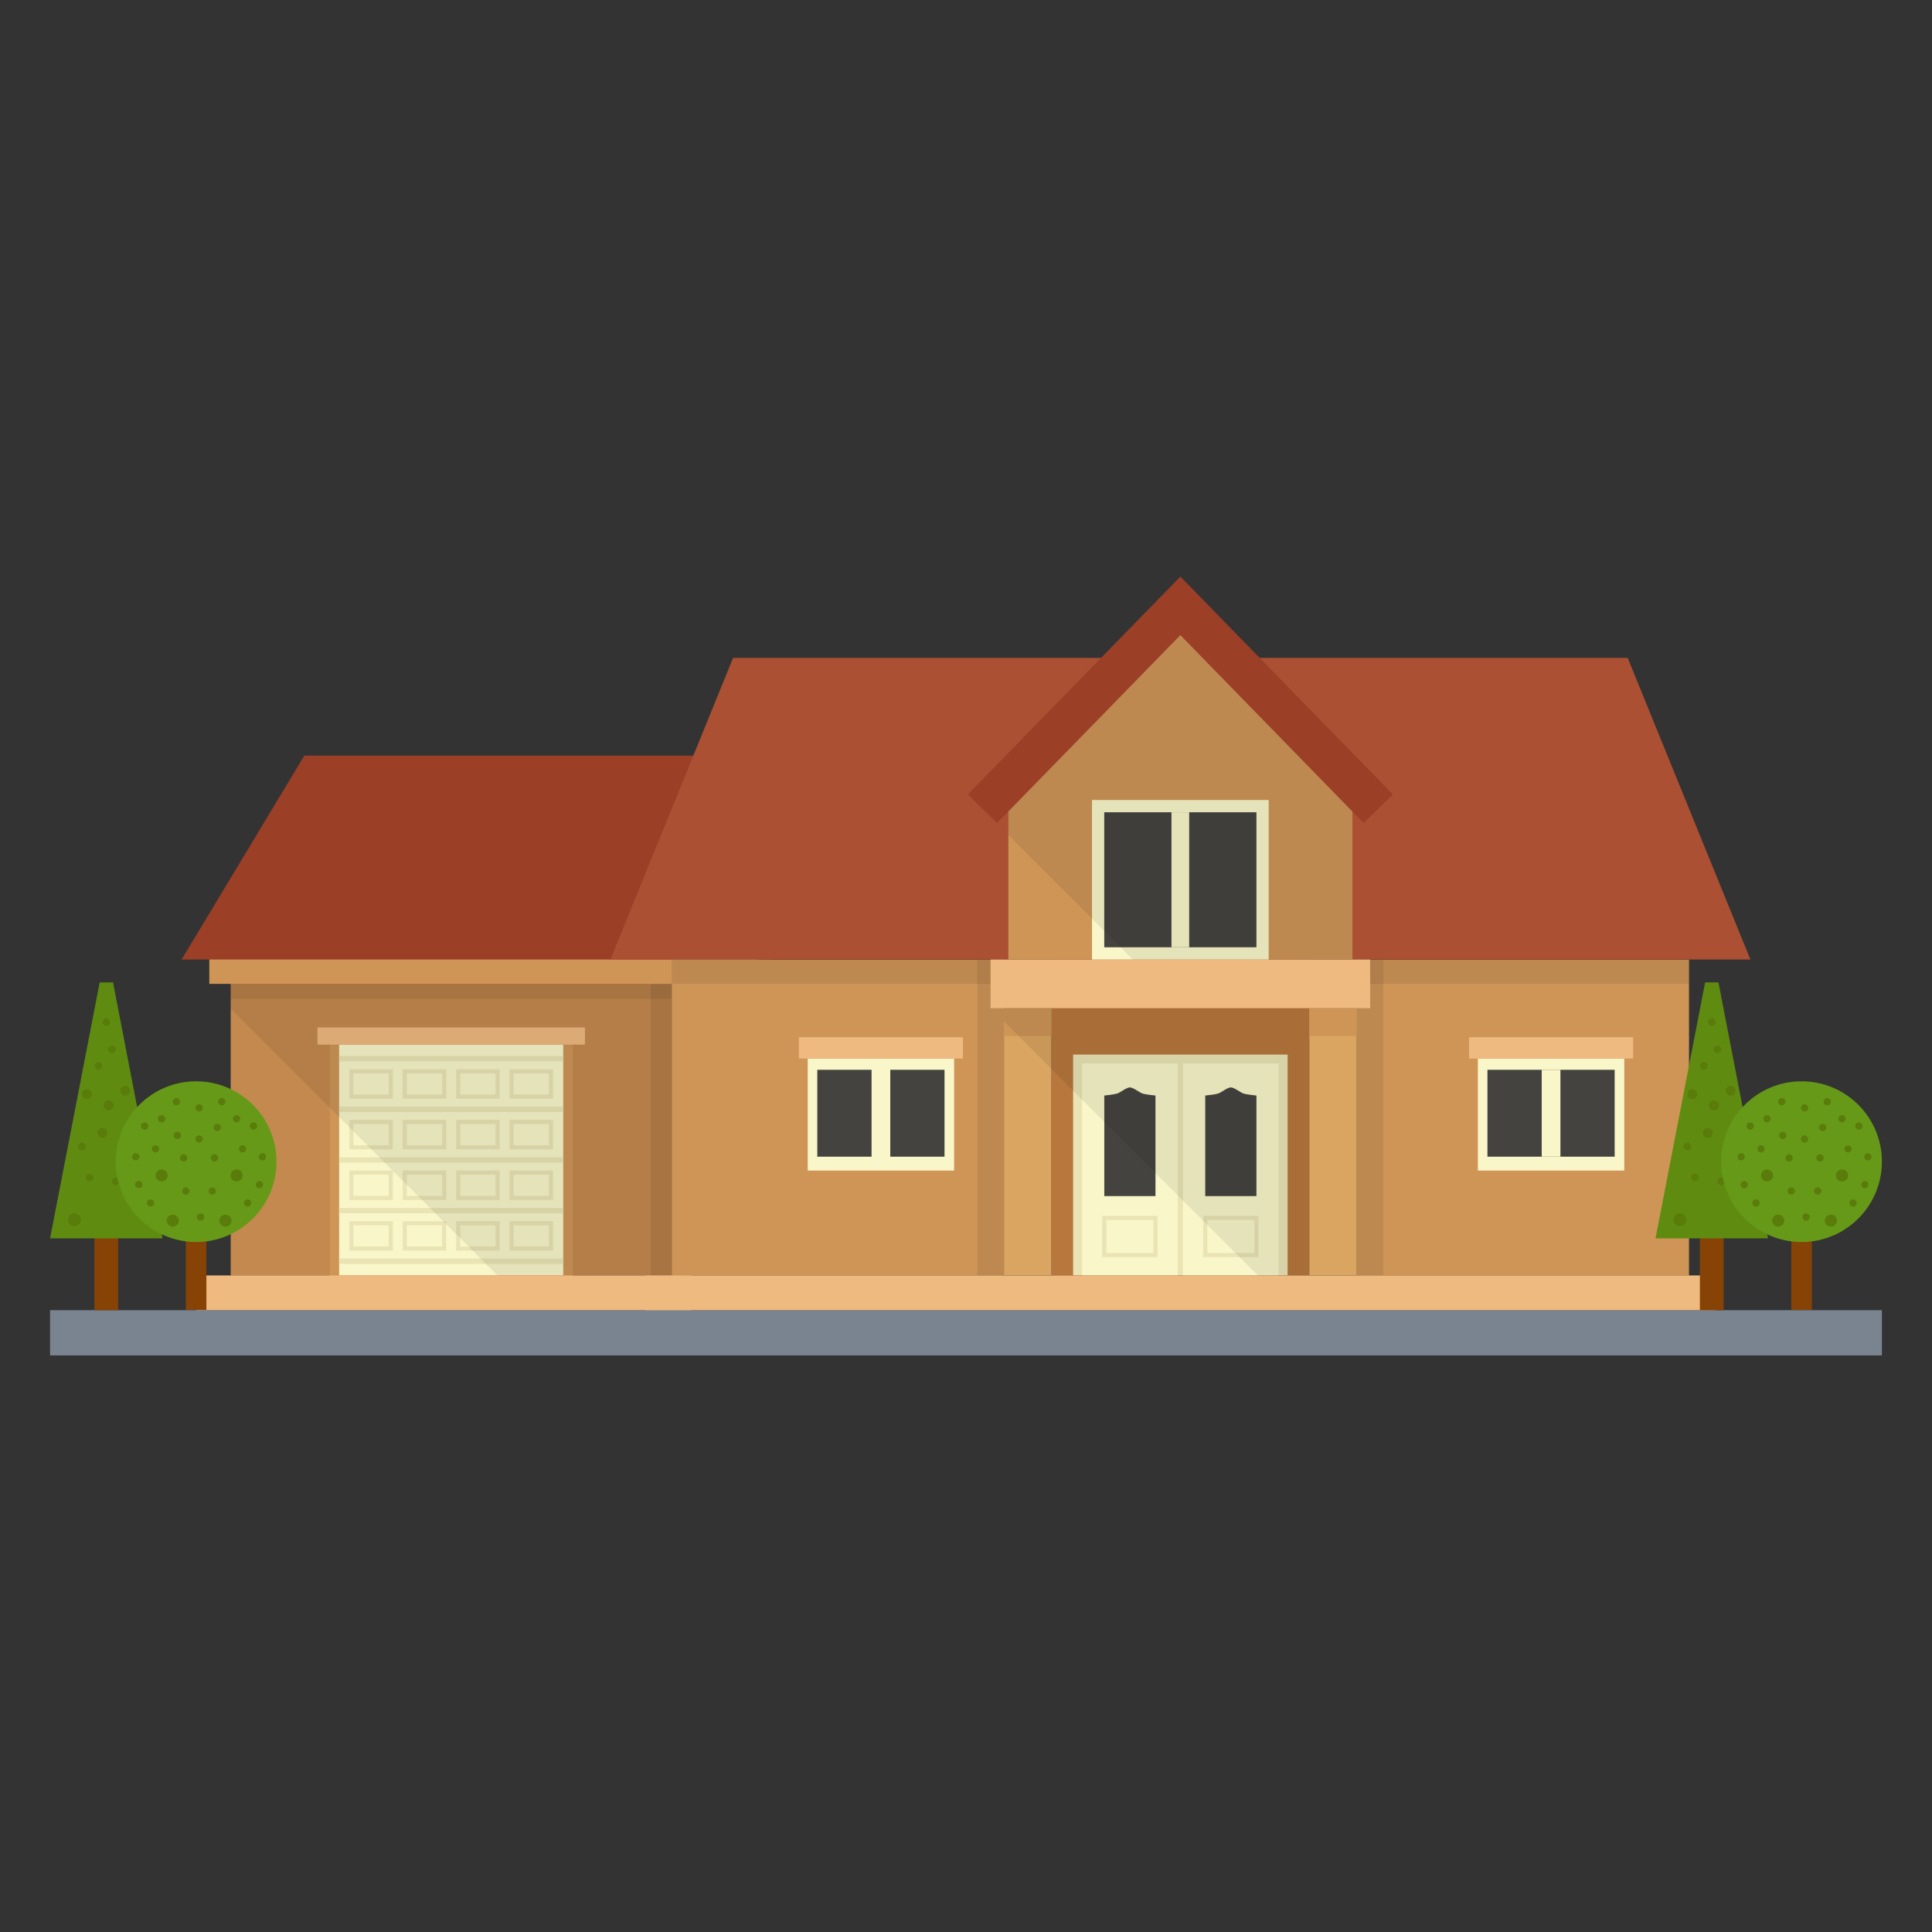 <svg xmlns="http://www.w3.org/2000/svg" enable-background="new 0 0 135 135" viewBox="0 0 135 135" id="house"><rect x="0" y="0" width="135" height="135" fill="#333333" stroke="none"/><rect width="128" height="3.16" x="3.5" y="91.551" fill="#7a8490"></rect><rect width="30.822" height="20.384" x="16.122" y="68.743" fill="#c4894e"></rect><rect width="16.985" height="17.45" x="23.041" y="72.329" fill="#ce9557"></rect><rect width="15.658" height="16.119" x="23.698" y="72.993" fill="#f9f6c9"></rect><rect width="18.687" height="1.2" x="22.184" y="71.793" fill="#efba7f"></rect><path fill="#eae4b5" d="M27.163 74.999v1.486h-2.466v-1.486H27.163M27.449 74.713h-3.038v2.058h3.038V74.713L27.449 74.713zM30.894 74.999v1.486h-2.466v-1.486H30.894M31.18 74.713h-3.038v2.058h3.038V74.713L31.18 74.713zM34.626 74.999v1.486h-2.466v-1.486H34.626M34.912 74.713h-3.038v2.058h3.038V74.713L34.912 74.713zM38.358 74.999v1.486h-2.466v-1.486H38.358M38.644 74.713H35.606v2.058h3.038V74.713L38.644 74.713zM27.163 78.539v1.486h-2.466v-1.486H27.163M27.449 78.253h-3.038v2.058h3.038V78.253L27.449 78.253zM30.894 78.539v1.486h-2.466v-1.486H30.894M31.18 78.253h-3.038v2.058h3.038V78.253L31.18 78.253zM34.626 78.539v1.486h-2.466v-1.486H34.626M34.912 78.253h-3.038v2.058h3.038V78.253L34.912 78.253zM38.358 78.539v1.486h-2.466v-1.486H38.358M38.644 78.253H35.606v2.058h3.038V78.253L38.644 78.253zM27.163 82.079v1.486h-2.466v-1.486H27.163M27.449 81.793h-3.038v2.058h3.038V81.793L27.449 81.793zM30.894 82.079v1.486h-2.466v-1.486H30.894M31.18 81.793h-3.038v2.058h3.038V81.793L31.18 81.793zM34.626 82.079v1.486h-2.466v-1.486H34.626M34.912 81.793h-3.038v2.058h3.038V81.793L34.912 81.793zM38.358 82.079v1.486h-2.466v-1.486H38.358M38.644 81.793H35.606v2.058h3.038V81.793L38.644 81.793zM27.163 85.619v1.486h-2.466v-1.486H27.163M27.449 85.333h-3.038v2.058h3.038V85.333L27.449 85.333zM30.894 85.619v1.486h-2.466v-1.486H30.894M31.18 85.333h-3.038v2.058h3.038V85.333L31.18 85.333zM34.626 85.619v1.486h-2.466v-1.486H34.626M34.912 85.333h-3.038v2.058h3.038V85.333L34.912 85.333zM38.358 85.619v1.486h-2.466v-1.486H38.358M38.644 85.333H35.606v2.058h3.038V85.333L38.644 85.333z"></path><rect width="15.662" height=".372" x="23.696" y="87.946" fill="#eae4b5"></rect><rect width="15.662" height=".372" x="23.696" y="84.406" fill="#eae4b5"></rect><rect width="15.662" height=".372" x="23.696" y="80.866" fill="#eae4b5"></rect><rect width="15.662" height=".372" x="23.696" y="77.326" fill="#eae4b5"></rect><rect width="15.662" height=".372" x="23.696" y="73.787" fill="#eae4b5"></rect><rect width="34.604" height="2.429" x="13.716" y="89.122" fill="#efba7f"></rect><rect width="30.821" height="1.045" x="16.117" y="68.748" opacity=".08"></rect><rect width="1.466" height="20.374" x="45.471" y="68.748" opacity=".08"></rect><rect width="38.344" height="4.559" x="14.625" y="64.19" fill="#ce9557"></rect><polygon fill="#9b3f27" points="53.826 52.803 53.826 67.048 12.688 67.048 21.263 52.803"></polygon><rect width="23.217" height="22.064" x="46.936" y="67.057" fill="#ce9557"></rect><rect width="23.22" height="22.07" x="94.8" y="67.056" fill="#ce9557"></rect><rect width="1.867" height="22.064" x="94.803" y="67.057" opacity=".08"></rect><rect width="1.867" height="22.064" x="68.283" y="67.057" opacity=".08"></rect><rect width="18.02" height="22.07" x="73.47" y="67.056" fill="#b7773d"></rect><rect width="71.087" height="1.701" x="46.938" y="67.048" opacity=".08"></rect><polygon fill="#ab5033" points="122.312 67.048 113.737 45.972 51.225 45.972 42.651 67.048"></polygon><rect width="10.231" height="7.831" x="103.267" y="73.964" fill="#f9f6c9"></rect><rect width="8.889" height="6.071" x="103.937" y="74.753" fill="#44433f"></rect><rect width="1.308" height="6.071" x="107.728" y="74.753" fill="#f9f6c9"></rect><rect width="11.46" height="1.488" x="102.652" y="72.476" fill="#efba7f"></rect><rect width="10.231" height="7.831" x="56.439" y="73.964" fill="#f9f6c9"></rect><rect width="8.889" height="6.071" x="57.11" y="74.753" fill="#44433f"></rect><rect width="1.308" height="6.67" x="60.901" y="74.454" fill="#f9f6c9"></rect><rect width="11.46" height="1.488" x="55.825" y="72.476" fill="#efba7f"></rect><g><rect width="14.988" height="15.424" x="74.984" y="73.688" fill="#eae4b5"></rect><rect width="6.689" height="14.806" x="82.661" y="74.311" fill="#f9f6c9"></rect><rect width="6.689" height="14.806" x="75.606" y="74.311" fill="#f9f6c9"></rect><path fill="#44433f" d="M80.739,76.551v7.026h-3.576v-7.026c0,0,0.673-0.066,0.894-0.136
					c0.227-0.072,0.656-0.432,0.894-0.432s0.668,0.361,0.894,0.432
					C80.065,76.485,80.739,76.551,80.739,76.551z"></path><path fill="#eae4b5" d="M80.88,87.842h-3.86v-2.884h3.86V87.842z M77.305,87.557h3.291
						v-2.314h-3.291V87.557z"></path><path fill="#44433f" d="M87.794,76.551v7.026h-3.576v-7.026c0,0,0.673-0.066,0.894-0.136
					c0.227-0.072,0.656-0.432,0.894-0.432s0.668,0.361,0.894,0.432
					C87.121,76.485,87.794,76.551,87.794,76.551z"></path><path fill="#eae4b5" d="M87.936,87.842h-3.86v-2.884h3.86V87.842z M84.36,87.557h3.291
						v-2.314h-3.291V87.557z"></path><rect width="3.315" height="18.663" x="70.153" y="70.449" fill="#daa561"></rect><rect width="3.315" height="18.663" x="91.488" y="70.449" fill="#daa561"></rect><rect width="3.315" height="1.944" x="70.153" y="70.449" fill="#ce9557"></rect><rect width="3.315" height="1.944" x="91.488" y="70.449" fill="#ce9557"></rect><rect width="26.523" height="3.401" x="69.217" y="67.048" fill="#efba7f"></rect><polygon fill="#ce9557" points="94.5 54.656 94.5 67.046 70.46 67.046 70.46 54.656 82.48 42.336"></polygon><rect width="12.347" height="11.146" x="76.304" y="55.901" fill="#f9f6c9"></rect><rect width="10.634" height="9.434" x="77.16" y="56.758" fill="#44433f"></rect><rect width="1.239" height="9.434" x="81.857" y="56.758" fill="#f9f6c9"></rect><polygon points="94.5 54.656 94.5 67.046 79.16 67.046 70.46 58.346 70.46 54.656 82.48 42.336" opacity=".08"></polygon><polygon fill="#9b3f27" points="69.671 57.508 67.628 55.513 82.479 40.289 97.33 55.513 95.282 57.508 82.479 44.38"></polygon></g><rect width="74.809" height="2.429" x="45.074" y="89.122" fill="#efba7f"></rect><polygon points="46.944 68.743 46.944 89.128 34.767 89.128 16.122 70.483 16.122 68.743" opacity=".08"></polygon><g><rect width="1.658" height="7.985" x="6.6" y="83.566" fill="#874306"></rect><path fill="#5f8c10" d="M3.5,86.528h7.858L7.897,68.643c-0.522,0-0.408,0-0.931,0L3.5,86.528z"></path><path fill="#597c0a" d="M6.613 74.475c0 .148.12.268.268.268.149 0 .269-.12.269-.268 0-.148-.12-.268-.269-.268C6.733 74.208 6.613 74.328 6.613 74.475zM5.454 80.117c0 .148.12.268.268.268.149 0 .269-.12.269-.268 0-.148-.12-.268-.269-.268C5.574 79.849 5.454 79.969 5.454 80.117zM5.991 82.278c0 .148.12.268.268.268.149 0 .269-.12.269-.268 0-.148-.12-.268-.269-.268C6.11 82.01 5.991 82.13 5.991 82.278zM4.751 85.225c0 .247.201.448.448.448.249 0 .45-.201.45-.448 0-.247-.201-.448-.45-.448C4.951 84.777 4.751 84.978 4.751 85.225zM5.722 76.45c0 .191.155.346.346.346.193 0 .348-.155.348-.346 0-.191-.155-.346-.348-.346C5.877 76.103 5.722 76.258 5.722 76.45zM6.803 79.158c0 .191.155.346.346.346.193 0 .348-.155.348-.346 0-.191-.155-.346-.348-.346C6.958 78.812 6.803 78.967 6.803 79.158zM8.089 73.323c0 .148-.12.268-.268.268-.149 0-.269-.12-.269-.268 0-.148.12-.268.269-.268C7.969 73.056 8.089 73.176 8.089 73.323zM7.697 71.416c0 .148-.12.268-.268.268-.149 0-.269-.12-.269-.268s.12-.268.269-.268C7.577 71.148 7.697 71.268 7.697 71.416zM9.359 79.348c0 .148-.12.268-.268.268-.149 0-.269-.12-.269-.268 0-.148.12-.268.269-.268C9.239 79.08 9.359 79.2 9.359 79.348zM8.357 82.545c0 .148-.12.268-.268.268-.149 0-.269-.12-.269-.268 0-.148.12-.268.269-.268C8.237 82.278 8.357 82.398 8.357 82.545zM10.076 83.603c0 .247-.201.448-.448.448-.249 0-.45-.201-.45-.448 0-.247.201-.448.45-.448C9.875 83.156 10.076 83.356 10.076 83.603zM9.091 76.215c0 .191-.155.346-.346.346-.193 0-.348-.155-.348-.346 0-.191.155-.346.348-.346C8.935 75.869 9.091 76.024 9.091 76.215zM7.931 77.239c0 .191-.155.346-.346.346-.193 0-.348-.155-.348-.346 0-.191.155-.346.348-.346C7.776 76.893 7.931 77.048 7.931 77.239z"></path><rect width="1.434" height="6.905" x="12.987" y="84.624" fill="#874306"></rect><path fill="#669918" d="M8.089,81.169c0,3.105,2.514,5.618,5.618,5.618
					c3.098,0,5.612-2.514,5.612-5.618c0-3.098-2.514-5.612-5.612-5.612
					C10.602,75.557,8.089,78.071,8.089,81.169z"></path><path fill="#597c0a" d="M11.648 85.294c0 .233.196.419.419.419.233 0 .429-.186.429-.419s-.196-.419-.429-.419C11.844 84.875 11.648 85.061 11.648 85.294zM10.868 82.137c0 .233.196.419.419.419.233 0 .429-.186.429-.419 0-.233-.196-.419-.429-.419C11.064 81.717 10.868 81.904 10.868 82.137zM10.266 84.059c0 .14.118.252.252.252.14 0 .258-.112.258-.252 0-.14-.118-.252-.258-.252C10.384 83.807 10.266 83.919 10.266 84.059zM9.442 82.777c0 .14.118.252.252.252.14 0 .258-.112.258-.252 0-.14-.118-.252-.258-.252C9.559 82.525 9.442 82.637 9.442 82.777zM12.579 80.91c0 .14.118.252.252.252.14 0 .258-.112.258-.252 0-.14-.118-.252-.258-.252C12.697 80.658 12.579 80.77 12.579 80.91zM10.614 80.278c0 .14.118.252.252.252.14 0 .258-.112.258-.252 0-.14-.118-.252-.258-.252C10.731 80.026 10.614 80.138 10.614 80.278zM9.231 80.834c0 .14.118.252.252.252.14 0 .258-.112.258-.252 0-.14-.118-.252-.258-.252C9.348 80.582 9.231 80.694 9.231 80.834zM9.854 78.682c0 .14.118.252.252.252.14 0 .258-.112.258-.252 0-.14-.118-.252-.258-.252C9.972 78.43 9.854 78.542 9.854 78.682zM12.134 79.336c0 .14.118.252.252.252.14 0 .258-.112.258-.252 0-.14-.118-.252-.258-.252C12.252 79.084 12.134 79.196 12.134 79.336zM12.07 76.982c0 .14.118.252.252.252.14 0 .258-.112.258-.252 0-.14-.118-.252-.258-.252C12.187 76.73 12.07 76.842 12.07 76.982zM11.038 78.178c0 .14.118.252.252.252.14 0 .258-.112.258-.252 0-.14-.118-.252-.258-.252C11.155 77.926 11.038 78.038 11.038 78.178zM13.657 79.588c0 .14.118.252.252.252.14 0 .258-.112.258-.252 0-.14-.118-.252-.258-.252C13.774 79.336 13.657 79.448 13.657 79.588zM12.732 83.221c0 .14.118.252.252.252.14 0 .258-.112.258-.252 0-.14-.118-.252-.258-.252C12.85 82.969 12.732 83.081 12.732 83.221zM16.174 85.294c0 .233-.196.419-.419.419-.233 0-.429-.186-.429-.419s.196-.419.429-.419C15.979 84.875 16.174 85.061 16.174 85.294zM16.954 82.137c0 .233-.196.419-.419.419-.233 0-.429-.186-.429-.419 0-.233.196-.419.429-.419C16.759 81.717 16.954 81.904 16.954 82.137zM17.557 84.059c0 .14-.118.252-.252.252-.14 0-.258-.112-.258-.252 0-.14.118-.252.258-.252C17.439 83.807 17.557 83.919 17.557 84.059zM18.381 82.777c0 .14-.118.252-.252.252-.14 0-.258-.112-.258-.252 0-.14.118-.252.258-.252C18.264 82.525 18.381 82.637 18.381 82.777zM15.243 80.91c0 .14-.118.252-.252.252-.14 0-.258-.112-.258-.252 0-.14.118-.252.258-.252C15.126 80.658 15.243 80.77 15.243 80.91zM17.209 80.278c0 .14-.118.252-.252.252-.14 0-.258-.112-.258-.252 0-.14.118-.252.258-.252C17.091 80.026 17.209 80.138 17.209 80.278zM18.592 80.834c0 .14-.118.252-.252.252-.14 0-.258-.112-.258-.252 0-.14.118-.252.258-.252C18.474 80.582 18.592 80.694 18.592 80.834zM17.969 78.682c0 .14-.118.252-.252.252-.14 0-.258-.112-.258-.252 0-.14.118-.252.258-.252C17.851 78.43 17.969 78.542 17.969 78.682zM15.434 78.783c0 .14-.118.252-.252.252-.14 0-.258-.112-.258-.252 0-.14.118-.252.258-.252C15.316 78.531 15.434 78.643 15.434 78.783zM15.753 76.982c0 .14-.118.252-.252.252-.14 0-.258-.112-.258-.252 0-.14.118-.252.258-.252C15.635 76.73 15.753 76.842 15.753 76.982zM16.785 78.178c0 .14-.118.252-.252.252-.14 0-.258-.112-.258-.252 0-.14.118-.252.258-.252C16.667 77.926 16.785 78.038 16.785 78.178zM14.166 77.411c0 .14-.118.252-.252.252-.14 0-.258-.112-.258-.252 0-.14.118-.252.258-.252C14.049 77.159 14.166 77.271 14.166 77.411zM15.091 83.221c0 .14-.118.252-.252.252-.14 0-.258-.112-.258-.252 0-.14.118-.252.258-.252C14.973 82.969 15.091 83.081 15.091 83.221zM14.274 85.042c0 .14-.118.252-.252.252-.14 0-.258-.112-.258-.252 0-.14.118-.252.258-.252C14.157 84.79 14.274 84.902 14.274 85.042z"></path></g><g><rect width="1.658" height="7.985" x="118.781" y="83.566" fill="#874306"></rect><path fill="#5f8c10" d="M115.681,86.528h7.858l-3.461-17.885c-0.522,0-0.408,0-0.931,0
						L115.681,86.528z"></path><path fill="#597c0a" d="M118.794 74.475c0 .148.12.268.268.268.149 0 .269-.12.269-.268 0-.148-.12-.268-.269-.268C118.914 74.208 118.794 74.328 118.794 74.475zM117.635 80.117c0 .148.12.268.268.268.149 0 .269-.12.269-.268 0-.148-.12-.268-.269-.268C117.755 79.849 117.635 79.969 117.635 80.117zM118.172 82.278c0 .148.12.268.268.268.149 0 .269-.12.269-.268 0-.148-.12-.268-.269-.268C118.291 82.01 118.172 82.13 118.172 82.278zM116.932 85.225c0 .247.201.448.448.448.249 0 .45-.201.45-.448 0-.247-.201-.448-.45-.448C117.132 84.777 116.932 84.978 116.932 85.225zM117.903 76.45c0 .191.155.346.346.346.193 0 .348-.155.348-.346 0-.191-.155-.346-.348-.346C118.058 76.103 117.903 76.258 117.903 76.45zM118.984 79.158c0 .191.155.346.346.346.193 0 .348-.155.348-.346 0-.191-.155-.346-.348-.346C119.139 78.812 118.984 78.967 118.984 79.158zM120.27 73.323c0 .148-.12.268-.268.268-.149 0-.269-.12-.269-.268 0-.148.12-.268.269-.268C120.15 73.056 120.27 73.176 120.27 73.323zM119.878 71.416c0 .148-.12.268-.268.268-.149 0-.269-.12-.269-.268s.12-.268.269-.268C119.758 71.148 119.878 71.268 119.878 71.416zM121.54 79.348c0 .148-.12.268-.268.268-.149 0-.269-.12-.269-.268 0-.148.12-.268.269-.268C121.42 79.08 121.54 79.2 121.54 79.348zM120.538 82.545c0 .148-.12.268-.268.268-.149 0-.269-.12-.269-.268 0-.148.12-.268.269-.268C120.418 82.278 120.538 82.398 120.538 82.545zM122.257 83.603c0 .247-.201.448-.448.448-.249 0-.45-.201-.45-.448 0-.247.201-.448.45-.448C122.056 83.156 122.257 83.356 122.257 83.603zM121.272 76.215c0 .191-.155.346-.346.346-.193 0-.348-.155-.348-.346 0-.191.155-.346.348-.346C121.116 75.869 121.272 76.024 121.272 76.215zM120.112 77.239c0 .191-.155.346-.346.346-.193 0-.348-.155-.348-.346 0-.191.155-.346.348-.346C119.957 76.893 120.112 77.048 120.112 77.239z"></path><rect width="1.434" height="6.905" x="125.168" y="84.624" fill="#874306"></rect><path fill="#669918" d="M120.27,81.169c0,3.105,2.514,5.618,5.618,5.618
					c3.098,0,5.612-2.514,5.612-5.618c0-3.098-2.514-5.612-5.612-5.612
					C122.783,75.557,120.27,78.071,120.27,81.169z"></path><path fill="#597c0a" d="M123.829 85.294c0 .233.196.419.419.419.233 0 .429-.186.429-.419s-.196-.419-.429-.419C124.025 84.875 123.829 85.061 123.829 85.294zM123.05 82.137c0 .233.196.419.419.419.233 0 .429-.186.429-.419 0-.233-.196-.419-.429-.419C123.245 81.717 123.05 81.904 123.05 82.137zM122.447 84.059c0 .14.118.252.252.252.14 0 .258-.112.258-.252 0-.14-.118-.252-.258-.252C122.565 83.807 122.447 83.919 122.447 84.059zM121.623 82.777c0 .14.118.252.252.252.14 0 .258-.112.258-.252 0-.14-.118-.252-.258-.252C121.74 82.525 121.623 82.637 121.623 82.777zM124.76 80.91c0 .14.118.252.252.252.14 0 .258-.112.258-.252 0-.14-.118-.252-.258-.252C124.878 80.658 124.76 80.77 124.76 80.91zM122.795 80.278c0 .14.118.252.252.252.14 0 .258-.112.258-.252 0-.14-.118-.252-.258-.252C122.912 80.026 122.795 80.138 122.795 80.278zM121.412 80.834c0 .14.118.252.252.252.14 0 .258-.112.258-.252 0-.14-.118-.252-.258-.252C121.529 80.582 121.412 80.694 121.412 80.834zM122.035 78.682c0 .14.118.252.252.252.14 0 .258-.112.258-.252 0-.14-.118-.252-.258-.252C122.153 78.43 122.035 78.542 122.035 78.682zM124.315 79.336c0 .14.118.252.252.252.14 0 .258-.112.258-.252 0-.14-.118-.252-.258-.252C124.433 79.084 124.315 79.196 124.315 79.336zM124.251 76.982c0 .14.118.252.252.252.14 0 .258-.112.258-.252 0-.14-.118-.252-.258-.252C124.368 76.73 124.251 76.842 124.251 76.982zM123.219 78.178c0 .14.118.252.252.252.14 0 .258-.112.258-.252 0-.14-.118-.252-.258-.252C123.336 77.926 123.219 78.038 123.219 78.178zM125.838 79.588c0 .14.118.252.252.252.14 0 .258-.112.258-.252 0-.14-.118-.252-.258-.252C125.955 79.336 125.838 79.448 125.838 79.588zM124.913 83.221c0 .14.118.252.252.252.14 0 .258-.112.258-.252 0-.14-.118-.252-.258-.252C125.031 82.969 124.913 83.081 124.913 83.221zM128.356 85.294c0 .233-.196.419-.419.419-.233 0-.429-.186-.429-.419s.196-.419.429-.419C128.16 84.875 128.356 85.061 128.356 85.294zM129.135 82.137c0 .233-.196.419-.419.419-.233 0-.429-.186-.429-.419 0-.233.196-.419.429-.419C128.94 81.717 129.135 81.904 129.135 82.137zM129.738 84.059c0 .14-.118.252-.252.252-.14 0-.258-.112-.258-.252 0-.14.118-.252.258-.252C129.62 83.807 129.738 83.919 129.738 84.059zM130.562 82.777c0 .14-.118.252-.252.252-.14 0-.258-.112-.258-.252 0-.14.118-.252.258-.252C130.445 82.525 130.562 82.637 130.562 82.777zM127.425 80.91c0 .14-.118.252-.252.252-.14 0-.258-.112-.258-.252 0-.14.118-.252.258-.252C127.307 80.658 127.425 80.77 127.425 80.91zM129.39 80.278c0 .14-.118.252-.252.252-.14 0-.258-.112-.258-.252 0-.14.118-.252.258-.252C129.272 80.026 129.39 80.138 129.39 80.278zM130.773 80.834c0 .14-.118.252-.252.252-.14 0-.258-.112-.258-.252 0-.14.118-.252.258-.252C130.655 80.582 130.773 80.694 130.773 80.834zM130.15 78.682c0 .14-.118.252-.252.252-.14 0-.258-.112-.258-.252 0-.14.118-.252.258-.252C130.032 78.43 130.15 78.542 130.15 78.682zM127.615 78.783c0 .14-.118.252-.252.252-.14 0-.258-.112-.258-.252 0-.14.118-.252.258-.252C127.497 78.531 127.615 78.643 127.615 78.783zM127.934 76.982c0 .14-.118.252-.252.252-.14 0-.258-.112-.258-.252 0-.14.118-.252.258-.252C127.816 76.73 127.934 76.842 127.934 76.982zM128.966 78.178c0 .14-.118.252-.252.252-.14 0-.258-.112-.258-.252 0-.14.118-.252.258-.252C128.848 77.926 128.966 78.038 128.966 78.178zM126.347 77.411c0 .14-.118.252-.252.252-.14 0-.258-.112-.258-.252 0-.14.118-.252.258-.252C126.23 77.159 126.347 77.271 126.347 77.411zM127.272 83.221c0 .14-.118.252-.252.252-.14 0-.258-.112-.258-.252 0-.14.118-.252.258-.252C127.154 82.969 127.272 83.081 127.272 83.221zM126.455 85.042c0 .14-.118.252-.252.252-.14 0-.258-.112-.258-.252 0-.14.118-.252.258-.252C126.338 84.79 126.455 84.902 126.455 85.042z"></path></g><polygon points="91.49 70.446 91.49 89.126 87.9 89.126 70.15 71.376 70.15 70.446" opacity=".08"></polygon></svg>